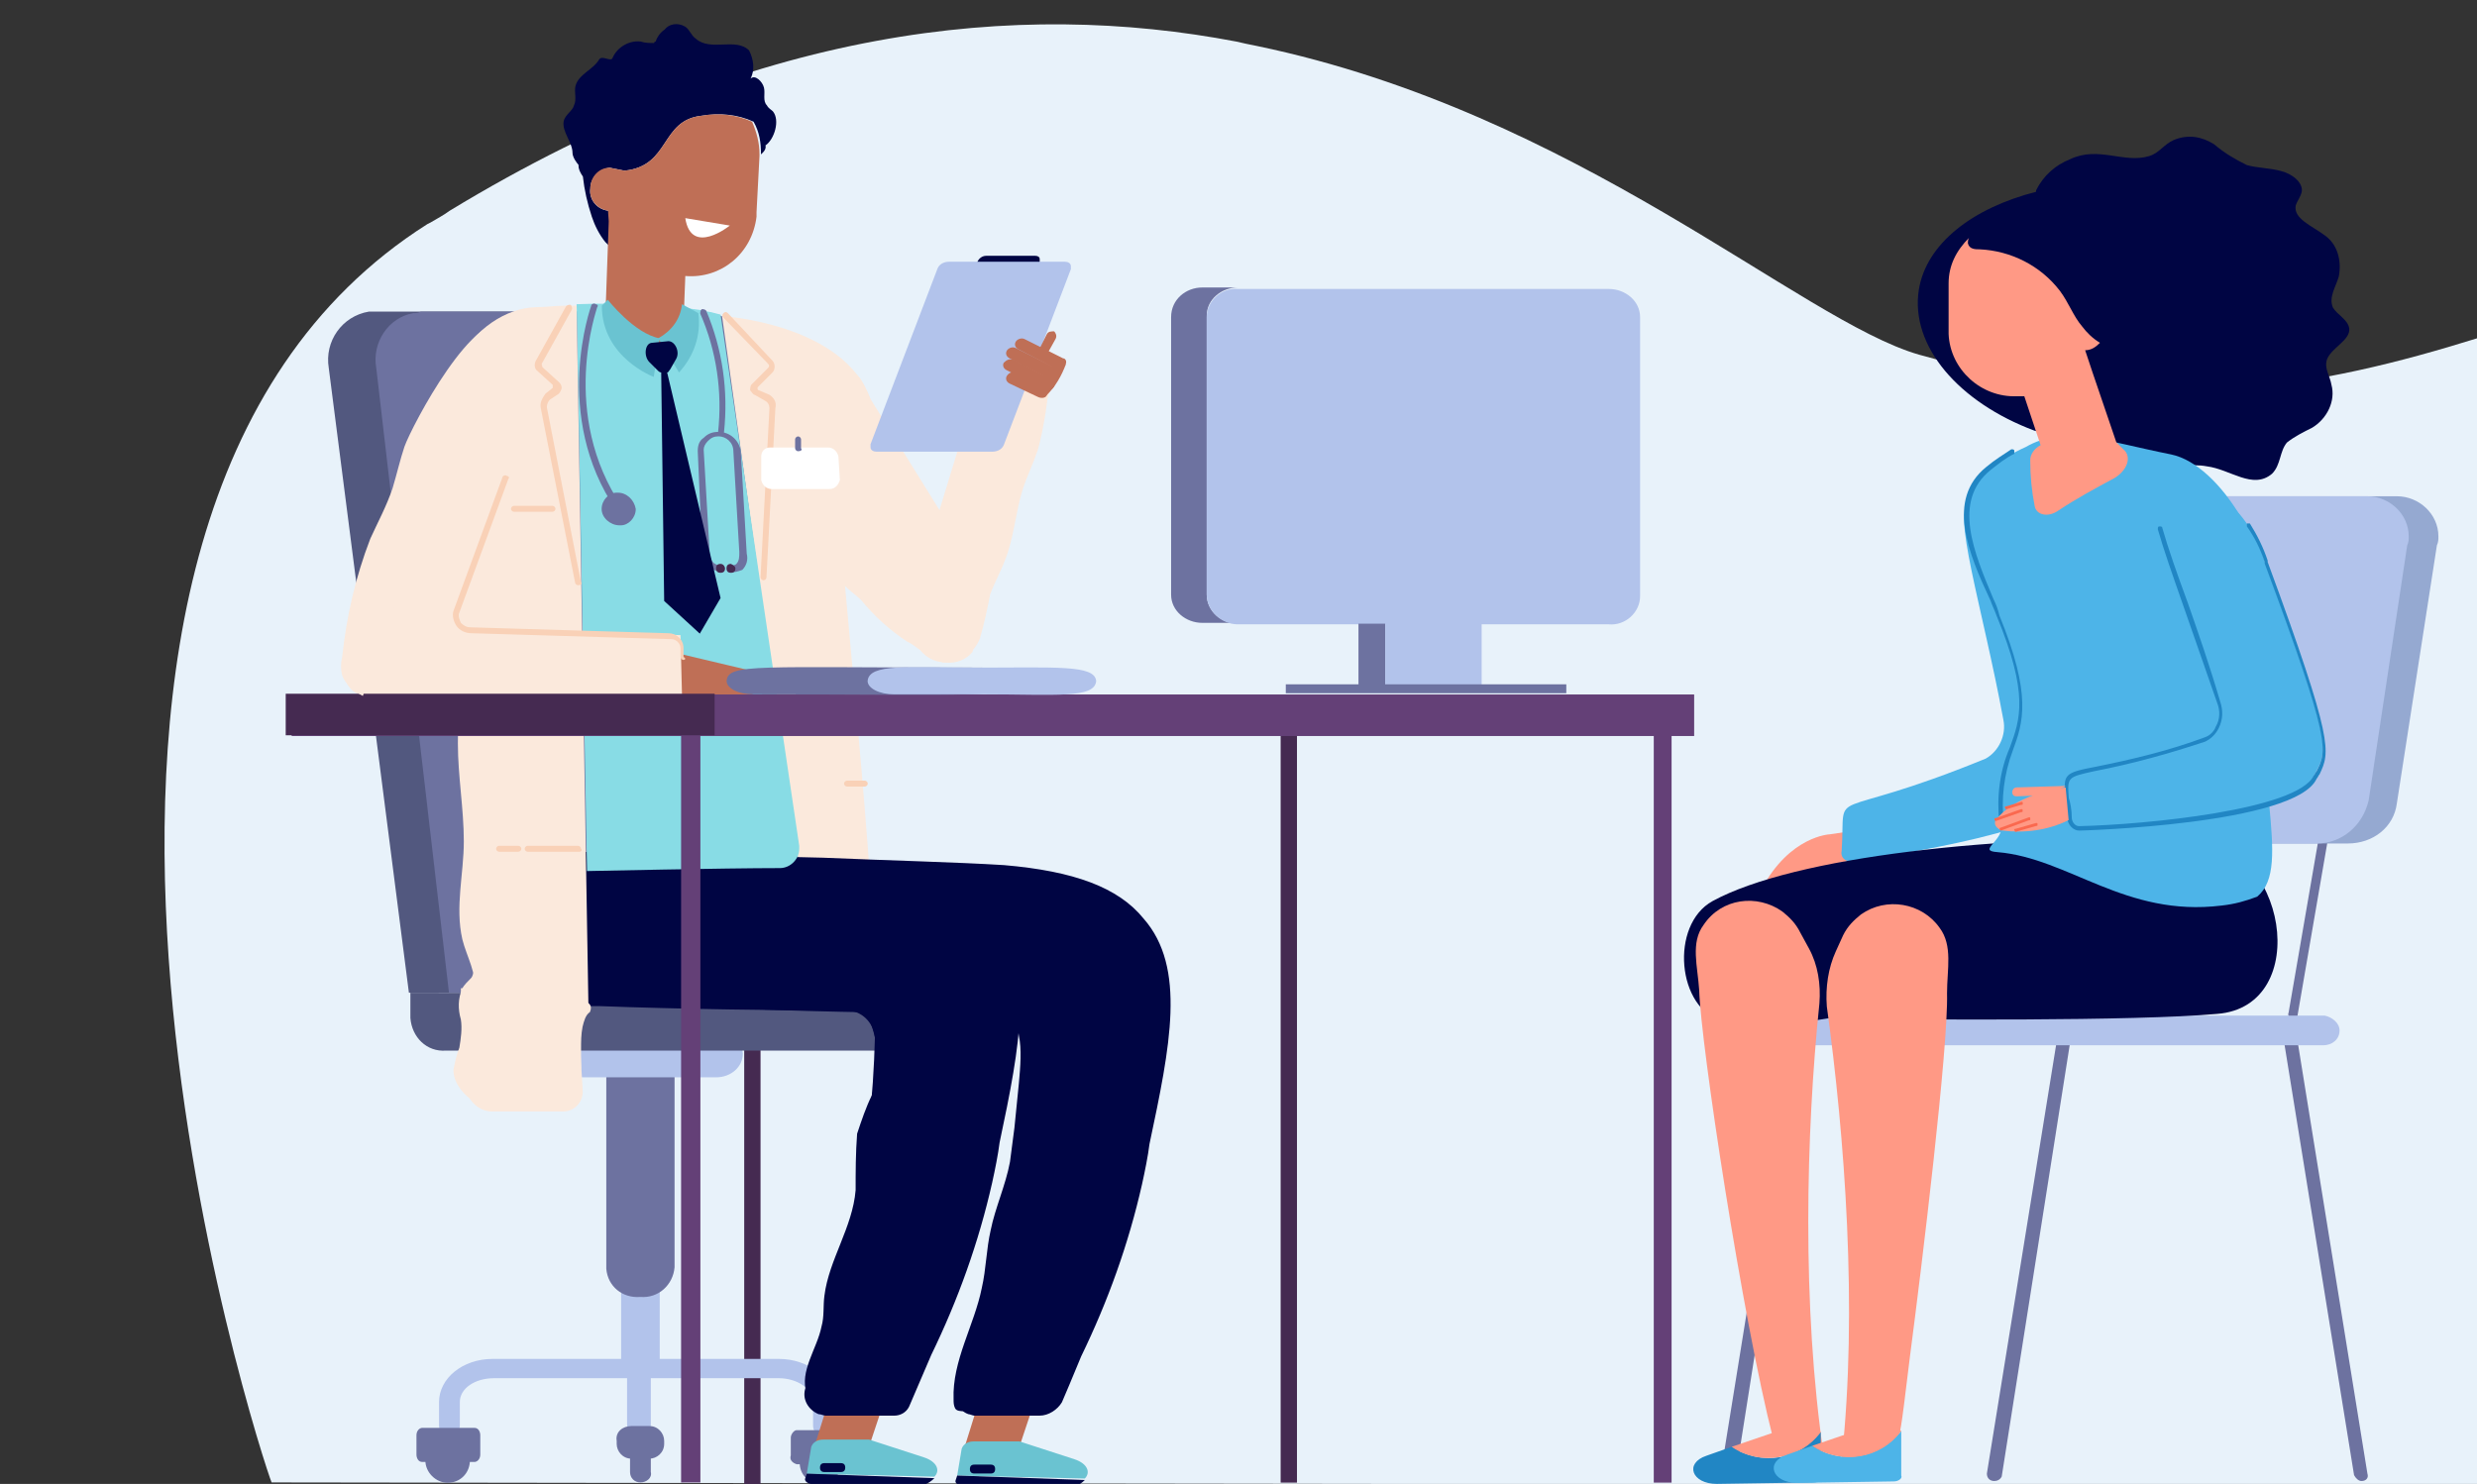 <?xml version="1.0" encoding="utf-8"?>
<!-- Generator: Adobe Illustrator 27.7.0, SVG Export Plug-In . SVG Version: 6.00 Build 0)  -->
<svg version="1.1" id="Calque_1" xmlns="http://www.w3.org/2000/svg" xmlns:xlink="http://www.w3.org/1999/xlink" x="0px" y="0px"
	 viewBox="0 0 166.9 100" style="enable-background:new 0 0 166.9 100;" xml:space="preserve">
<rect x="0" y="0" width="166.9" height="100" fill="#333333" stroke="none"/>
<style type="text/css">
	.st0{fill:#E8F2FA;}
	.st1{fill:#452A51;}
	.st2{fill:#B2C3EB;}
	.st3{fill:#6D72A0;}
	.st4{fill:#52587F;}
	.st5{fill:#FBE9DC;}
	.st6{fill:#000543;}
	.st7{fill:#BF6F56;}
	.st8{fill:#6AC3D1;}
	.st9{fill:#FFFFFF;}
	.st10{fill:#88DCE5;}
	.st11{fill:#F9D1B7;}
	.st12{fill:#644077;}
	.st13{fill:#95A9D1;}
	.st14{fill:#FF9985;}
	.st15{fill:#4DB4E8;}
	.st16{fill:#2186C4;}
	.st17{fill:#FA694F;}
</style>
<path class="st0" d="M166.9,22.8c-10.3,3.2-21.7,5.6-37.6,1.1c-8-2.3-23-16.3-44.6-20.8c-0.5-0.1-1-0.2-1.4-0.3
	C68.6,0,50.9,1.7,30.3,14.2c-0.4,0.3-0.8,0.5-1.3,0.8l-0.2,0.1C-3.1,35.3,17.7,98.5,18.3,99.9l148.6,0.2V22.8z"/>
<g id="Groupe_198" transform="translate(8.152 0)">
	<g id="Groupe_145" transform="translate(30.893 46.171)">
		<rect id="Rectangle_96" x="11.1" y="1.6" class="st1" width="1.1" height="52.4"/>
	</g>
	<g id="Groupe_178" transform="translate(0)">
		<g id="Groupe_146" transform="translate(10.332 89.977)">
			<path id="Tracé_320" class="st2" d="M34,1.6H14.7c-2,0-3.6,1.3-3.6,2.9v1.6c0,0.4,0.3,0.7,0.7,0.6c0.4,0,0.7-0.3,0.7-0.6V4.5
				c0-0.9,1-1.6,2.3-1.6H34c1.2,0,2.3,0.7,2.3,1.6v1.6c0,0.4,0.3,0.7,0.7,0.6c0.4,0,0.7-0.3,0.7-0.6V4.5C37.6,2.9,36,1.6,34,1.6z"/>
			<path id="Tracé_321" class="st3" d="M35.4,8.6c0,0.8,0.6,1.4,1.4,1.4l0,0c0.8,0,1.4-0.6,1.4-1.4l0,0c0-0.8-0.6-1.4-1.4-1.4l0,0
				C36,7.1,35.4,7.8,35.4,8.6L35.4,8.6z"/>
			<path id="Tracé_322" class="st3" d="M35.2,8.7h3.4c0.2,0,0.4-0.3,0.4-0.5V6.9c0-0.2-0.2-0.5-0.4-0.5h-3.4
				c-0.2,0-0.4,0.3-0.4,0.5v1.2C34.7,8.4,34.9,8.6,35.2,8.7z"/>
		</g>
		<path id="Tracé_323" class="st4" d="M17.3,21h20.4c2.1,0.1,3.9,1.7,4.2,3.8l5.3,42.1H19.4L14,24.8c-0.3-1.8,0.9-3.5,2.7-3.8
			C16.9,21,17.1,21,17.3,21z"/>
		<path id="Tracé_324" class="st3" d="M22.1,66.9l-4.9-42.1c-0.3-1.7,0.8-3.4,2.5-3.7c0.2,0,0.3,0,0.5-0.1h18.9
			c2.1,0.1,3.7,1.7,3.9,3.8l4.9,42.1C47.9,66.9,22.1,66.9,22.1,66.9z"/>
		<path id="Tracé_325" class="st5" d="M22.7,50.1c0,2.2,0.4,4.4,0.4,6.6s-0.6,4.4-0.1,6.6c0.3,1.2,1,2.3,0.8,3.5
			c0,0.2-0.1,0.4,0.1,0.6c0.2,0.2,0.5,0.1,0.7-0.1c0.1-0.2,0.2-0.5,0.2-0.7c0.4-5.8,0.6-11.7,0.6-17.5c0-2.1-0.1-4.2-0.3-6.3
			c-0.1-0.8-0.2-1.7-0.5-2.5c-0.1-0.4-0.4-0.7-0.8-0.9c-1-0.2-0.7,1.1-0.7,1.6c0,1,0,2.1-0.1,3.1C22.9,46,22.7,48,22.7,50.1z"/>
		<g id="Groupe_150" transform="translate(34.17 15.638)">
			<path id="Tracé_326" class="st5" d="M27.6,14.7c-0.3,0.9-0.7,1.7-1,2.6c-0.5,1.6-0.6,3.3-1.2,4.8c-0.3,0.8-0.7,1.5-1,2.3
				c-0.2,1-0.4,2-0.7,3c-0.4,1-1.4,1.7-2.5,1.6c-0.2-0.1-0.5-0.2-0.7-0.3c-0.5-0.2-1.2-0.9-1.7-1.1c-1.2-0.8-2.2-1.7-3.1-2.8
				c-0.5-0.5-1.4-1-1.4-1.6c0.1-1.4-0.6-4.6-0.4-5.9c0-0.2,3,2.7,3.1,2.6c0.3-0.2,0.8,0,1,0.3c0.8,0.6,1.4,1.4,1.9,2.3
				c0.4,0.7,0.9,1.6,1.8,1.5c0.8-0.1,1.2-0.9,1.4-1.6c1.2-4.4,1.8-9,4.3-12.9c0.1-0.1,0.2-0.2,0.3-0.3C29,8.8,27.8,14.1,27.6,14.7z"
				/>
			<path id="Tracé_327" class="st5" d="M23.2,28.3c-0.4,0.5-1.1,0.8-1.8,0.7c-0.8,0-1.5-0.4-1.9-1.1l-8.4-16.4l4.1-1.9
				c0.4-0.2,0.9,1.2,1.1,1.6l5.9,9.5L23.2,28.3z"/>
			<path id="Tracé_328" class="st5" d="M23.2,28.3l5.3-17.9c0.1-0.4-0.2-0.9-0.6-0.9h-4.1l-4,13.1L23.2,28.3z"/>
			<g id="Groupe_147" transform="translate(5.233)">
				<path id="Tracé_329" class="st6" d="M21.9,2.5h-3.3c-0.2,0-0.3-0.1-0.3-0.3c0-0.1,0-0.1,0-0.2c0.1-0.2,0.3-0.4,0.6-0.4h3.3
					c0.2,0,0.3,0.1,0.3,0.2s0,0.1,0,0.2C22.4,2.3,22.2,2.5,21.9,2.5z"/>
				<path id="Tracé_330" class="st2" d="M19.3,14.8h-7.8c-0.2,0-0.4-0.1-0.4-0.3c0-0.1,0-0.1,0-0.2l4.5-11.8C15.7,2.2,16,2,16.4,2
					h7.8c0.2,0,0.4,0.1,0.4,0.3c0,0.1,0,0.1,0,0.2l-4.5,11.8C20,14.6,19.7,14.8,19.3,14.8z"/>
			</g>
			<g id="Groupe_149" transform="translate(14.208 5.091)">
				<path id="Tracé_331" class="st7" d="M13.7,3.2c-0.2-0.1-0.3-0.2-0.2-0.4l0,0l0.5-1c0.1-0.2,0.3-0.2,0.5-0.2
					c0.1,0.1,0.2,0.3,0.1,0.5l0,0L14.1,3C14.1,3.2,13.9,3.3,13.7,3.2z"/>
				<g id="Groupe_148" transform="translate(0 0.419)">
					<path id="Tracé_332" class="st7" d="M14,5.5c-0.1,0.2-0.4,0.2-0.6,0.1l-1.9-0.9c-0.2-0.1-0.3-0.3-0.2-0.5l0,0
						C11.5,3.9,11.7,3.9,12,4l1.9,0.9C14,5,14.1,5.2,14,5.5L14,5.5z"/>
					<path id="Tracé_333" class="st7" d="M14.5,4.9c-0.2,0.3-0.4,0.3-0.6,0.2l-2.6-1.3c-0.2-0.1-0.3-0.3-0.2-0.5l0,0
						c0.2-0.2,0.4-0.3,0.7-0.2l2.5,1.3C14.5,4.5,14.6,4.7,14.5,4.9L14.5,4.9z"/>
					<path id="Tracé_334" class="st7" d="M15.2,3.5c-0.1,0.2-0.3,0.3-0.6,0.2l-2.5-1.3c-0.2-0.1-0.3-0.3-0.2-0.5l0,0
						c0.1-0.2,0.4-0.3,0.6-0.2L15.1,3C15.3,3,15.4,3.3,15.2,3.5C15.3,3.5,15.3,3.5,15.2,3.5z"/>
					<path id="Tracé_335" class="st7" d="M14.8,4.2c-0.1,0.2-0.4,0.3-0.6,0.2L11.5,3c-0.2-0.1-0.3-0.3-0.2-0.5l0,0
						c0.1-0.2,0.4-0.3,0.6-0.2l2.8,1.4C14.9,3.8,14.9,4,14.8,4.2L14.8,4.2z"/>
				</g>
			</g>
			<path id="Tracé_336" class="st7" d="M29.5,8.9c-0.3,0.8-0.7,1.5-1.3,2.1l-0.3-0.4C27.9,10.6,27.7,8.8,29.5,8.9z"/>
		</g>
		<path id="Tracé_337" class="st7" d="M48.4,92.1l-1.9,6.1l2.7,0.5l1.4-1.2l-0.1-0.3l1.5-4.5L48.4,92.1z"/>
		<g id="Groupe_151" transform="translate(35.008 95.413)">
			<path id="Tracé_338" class="st8" d="M15.4,1.6l3.7,1.2c0.9,0.3,1.1,0.9,0.7,1.3l-8.6-0.2l0.3-1.8c0.1-0.3,0.4-0.5,0.8-0.5H15.4z
				"/>
			<path id="Tracé_339" class="st6" d="M11.2,3.9l-0.1,0.3c-0.1,0.2,0.2,0.4,0.5,0.4l6.7,0.1c0.6,0.1,1.1-0.1,1.5-0.5L11.2,3.9z"/>
		</g>
		<path id="Rectangle_97" class="st6" d="M47.4,98.6h1.1c0.2,0,0.3,0.1,0.3,0.3l0,0c0,0.2-0.1,0.3-0.3,0.3h-1.1
			c-0.2,0-0.3-0.1-0.3-0.3l0,0C47.1,98.7,47.2,98.6,47.4,98.6z"/>
		<path id="Tracé_340" class="st7" d="M58.5,92.2l-1.9,6.1l2.7,0.5l1.4-1.2l-0.1-0.3l1.5-4.5L58.5,92.2z"/>
		<g id="Groupe_152" transform="translate(45.144 95.537)">
			<path id="Tracé_341" class="st8" d="M15.4,1.6l3.7,1.2c0.9,0.3,1.1,0.9,0.7,1.3l-8.6-0.2l0.3-1.8c0.1-0.3,0.4-0.5,0.8-0.5H15.4z
				"/>
			<path id="Tracé_342" class="st6" d="M11.2,3.9l-0.1,0.3c-0.1,0.2,0.2,0.4,0.5,0.4l6.7,0.1c0.6,0.1,1.1-0.1,1.5-0.5L11.2,3.9z"/>
		</g>
		<path id="Rectangle_98" class="st6" d="M57.5,98.7h1.1c0.2,0,0.3,0.1,0.3,0.3l0,0c0,0.2-0.1,0.3-0.3,0.3h-1.1
			c-0.2,0-0.3-0.1-0.3-0.3l0,0C57.2,98.8,57.3,98.7,57.5,98.7z"/>
		<path id="Tracé_343" class="st2" d="M34.9,97c-0.4,0-0.8-0.5-0.8-1v-5.3c0-0.6,0.3-1,0.8-1s0.8,0.5,0.8,1V96
			C35.7,96.5,35.4,97,34.9,97z"/>
		<g id="Groupe_153" transform="translate(8.809 94.622)">
			<path id="Tracé_344" class="st3" d="M14.7,3.8c0,0.8-0.6,1.5-1.5,1.5c-0.8,0-1.5-0.7-1.5-1.5s0.6-1.5,1.5-1.5
				C14.1,2.3,14.7,3,14.7,3.8L14.7,3.8z"/>
			<path id="Tracé_345" class="st3" d="M15,3.9h-3.5c-0.3,0-0.4-0.3-0.4-0.5V2.1c0-0.3,0.2-0.5,0.4-0.5H15c0.3,0,0.4,0.3,0.4,0.5
				v1.3C15.4,3.7,15.2,3.9,15,3.9z"/>
		</g>
		<path id="Rectangle_99" class="st3" d="M34.4,96.1h1.2c0.6,0,1,0.5,1,1v0.2c0,0.6-0.5,1-1,1h-1.2c-0.6,0-1-0.5-1-1v-0.2
			C33.3,96.5,33.8,96.1,34.4,96.1z"/>
		<path id="Tracé_346" class="st3" d="M35,99.9c-0.4,0-0.7-0.3-0.7-0.7v-1c0-0.4,0.3-0.7,0.7-0.7s0.7,0.3,0.7,0.7v1
			C35.8,99.6,35.4,99.9,35,99.9z"/>
		<path id="Rectangle_100" class="st2" d="M35,83.9L35,83.9c0.7,0,1.3,0.6,1.3,1.3v6.5c0,0.7-0.6,1.3-1.3,1.3l0,0
			c-0.7,0-1.3-0.6-1.3-1.3v-6.5C33.7,84.5,34.3,83.9,35,83.9z"/>
		<path id="Tracé_347" class="st3" d="M35,87.4c-1.2,0.1-2.2-0.7-2.3-1.9V69.6c0.1-1.2,1.2-2,2.3-1.9c1.2-0.1,2.2,0.7,2.3,1.9v15.8
			C37.2,86.6,36.2,87.5,35,87.4z"/>
		<path id="Tracé_348" class="st2" d="M40.1,72.6H29.7c-0.9,0-1.7-0.7-1.8-1.6c0-0.9,0.8-1.7,1.8-1.6h10.4c0.9,0,1.7,0.7,1.8,1.6
			C41.9,71.9,41.1,72.6,40.1,72.6z"/>
		<path id="Tracé_349" class="st4" d="M19.5,66.9v1.7c0.1,1.3,1.1,2.3,2.4,2.2h36.2c1.4,0.1,2.6-1,2.6-2.4l0,0V67L19.5,66.9
			L19.5,66.9z"/>
		<path id="Tracé_350" class="st9" d="M44.9,29.6L44.9,29.6z"/>
		<path id="Tracé_351" class="st5" d="M50.9,66.3c-0.5-11.3-2.4-28.7-2.6-32.8l2.2-6.6c-1.8-5.1-10-5.6-10-5.6l6.3,45H50.9z"/>
		<path id="Tracé_352" class="st6" d="M68.9,61.9c-1.7-2.1-4.7-3.2-9.4-3.6c-3.2-0.2-7.5-0.3-12.2-0.5c-5.3-0.1-10.8-0.3-14.5-0.6
			c-0.4,0-1.5-0.1-1.9,0.7c-0.5,0.8,0.2,1.6,1.1,2.5c0.6,0.6,1.6,1.6,1.6,2.2v0.7l0.7,0.2c0.8,0.3,1.6,0.6,2.3,0.9
			c3.4,1.4,4.2,1.8,4.8,3l0.3,0.6h0.7c4.9,0.2,11.6,0.3,16.3,0.3c1.2,0,2.2,0.9,2.3,2.1l0,0c-0.2,8-1.8,15.9-4.7,23.4
			c-0.2,0.6,0.2,1.3,0.8,1.5c0.1,0,0.3,0.1,0.4,0.1h4.4c0.6,0,1.2-0.4,1.5-0.9c0.3-0.7,0.6-1.4,1.3-3.1c1.8-3.7,3.2-7.6,4.1-11.6
			c0.2-0.9,0.4-1.9,0.5-2.7C70.7,70.5,71.8,65.2,68.9,61.9z"/>
		<path id="Tracé_353" class="st6" d="M58.8,61.7c-1.7-2.1-4.7-3.2-9.4-3.6c-3.2-0.2-7.5-0.3-12.2-0.5c-2.1-0.1-4.3-0.1-6.3-0.2
			h-1.1v8.3l0.4,0.3c0.5,0.3,0.8,0.7,1,1.2l0.3,0.6h0.7c5.2,0.2,12.4,0.3,16.7,0.3c1,0,1.8,0.8,1.9,1.8l0,0
			C50.6,78,49,86.1,46.1,93.6c-0.2,0.7,0.2,1.4,0.9,1.7c0.2,0,0.3,0.1,0.5,0.1h4.6c0.4,0,0.8-0.2,1-0.6c0.5-1.2,1-2.3,1.5-3.5
			c1.8-3.7,3.2-7.6,4.1-11.6c0.2-0.9,0.4-1.9,0.5-2.7C60.6,70.4,61.6,65.1,58.8,61.7z"/>
		<path id="Tracé_354" class="st10" d="M40.4,21.2L40,21.1c-0.3-0.1-0.6-0.1-0.9-0.2c-2.8-0.4-5.6-0.5-8.4-0.4l0.7,38.2
			c0,0,9.3-0.2,13-0.2c0.7,0,1.3-0.6,1.3-1.3c0-0.1,0-0.1,0-0.2L40.4,21.2L40.4,21.2z"/>
		<path id="Tracé_355" class="st5" d="M30.7,20.6c-0.3,0-0.6,0-0.8,0c-0.6,0-1.3,0.1-1.9,0.1c-4.2,0.1-8.1,5.7-6,11.8l1.7,26.4
			l0.4,8.9l7.4,0.2L30.7,20.6z"/>
		<path id="Tracé_356" class="st5" d="M22.9,66.6l0.3,6.4c0,1,0.8,1.9,1.8,1.9h4.8c0.8,0,1.4-0.7,1.3-1.5v-0.1l-0.4-6.7L22.9,66.6z
			"/>
		<g id="Groupe_154" transform="translate(29.393 19.405)">
			<path id="Tracé_357" class="st11" d="M13.9,19.7c-0.1,0-0.2-0.1-0.2-0.2l0,0l0.6-11.4c0-0.2-0.1-0.4-0.3-0.5l-0.7-0.4
				c-0.1,0-0.2-0.2-0.3-0.3c0-0.1,0-0.3,0.1-0.4l1.1-1.1c0.1-0.1,0.1-0.2,0-0.3l-3-3.1c-0.1-0.1-0.1-0.2,0-0.3l0,0
				c0.1-0.1,0.2-0.1,0.3,0l3,3.2c0.2,0.2,0.2,0.6,0,0.8l-1,1c0,0,0,0,0,0.1c0,0,0,0.1,0.1,0.1l0.7,0.3c0.3,0.2,0.5,0.5,0.4,0.9
				l-0.6,11.4C14.1,19.6,14,19.7,13.9,19.7z"/>
		</g>
		<g id="Groupe_155" transform="translate(37.619 51.007)">
			<path id="Tracé_358" class="st11" d="M12.5,2h-1.2c-0.1,0-0.2-0.1-0.2-0.2s0.1-0.2,0.2-0.2h1.2c0.1,0,0.2,0.1,0.2,0.2
				S12.6,2,12.5,2L12.5,2z"/>
		</g>
		<g id="Groupe_156" transform="translate(32.04 28.556)">
			<path id="Tracé_359" class="st9" d="M15.7,4.4h-3.9c-0.3,0-0.6-0.2-0.7-0.6V2.2c0-0.3,0.2-0.6,0.6-0.6l0,0h3.9
				c0.3,0,0.6,0.2,0.7,0.6l0.1,1.6C16.3,4.1,16.1,4.4,15.7,4.4L15.7,4.4z"/>
		</g>
		<g id="Groupe_157" transform="translate(34.323 27.709)">
			<path id="Tracé_360" class="st3" d="M11.3,2.7c-0.1,0-0.2-0.1-0.2-0.2V1.9c0-0.1,0.1-0.2,0.2-0.2l0,0c0.1,0,0.2,0.1,0.2,0.2v0.6
				C11.6,2.6,11.5,2.7,11.3,2.7C11.4,2.7,11.4,2.7,11.3,2.7L11.3,2.7z"/>
		</g>
		<g id="Groupe_158" transform="translate(16.793 18.938)">
			<path id="Tracé_361" class="st11" d="M14,20.5c-0.1,0-0.2-0.1-0.2-0.2L11.5,8.6c-0.1-0.4,0.1-0.7,0.3-1l0.5-0.4c0,0,0,0,0-0.1V7
				l-1.1-1c-0.1-0.1-0.2-0.4,0-0.7l2-3.6c0.1-0.1,0.2-0.1,0.3-0.1c0.1,0.1,0.1,0.2,0.1,0.3l0,0l-2,3.6c-0.1,0.1,0,0.2,0,0.3l1.1,1
				c0.1,0.1,0.2,0.2,0.2,0.4c0,0.1-0.1,0.3-0.2,0.4L12.1,8c-0.1,0.1-0.2,0.3-0.2,0.5l2.3,11.8C14.3,20.4,14.2,20.5,14,20.5
				C14.1,20.5,14.1,20.5,14,20.5C14.1,20.5,14.1,20.5,14,20.5z"/>
		</g>
		<g id="Groupe_160" transform="translate(19.786 18.801)">
			<g id="Groupe_159">
				<path id="Tracé_362" class="st3" d="M13.8,15.7c-0.1,0-0.1,0-0.2-0.1C9.2,9.2,11.9,1.8,11.9,1.8c0-0.1,0.2-0.2,0.3-0.1
					c0.1,0,0.2,0.1,0.1,0.2l0,0c0,0.1-2.6,7.2,1.7,13.5c0.1,0.1,0,0.2-0.1,0.3l0,0C13.9,15.7,13.9,15.7,13.8,15.7z"/>
			</g>
			<path id="Tracé_363" class="st3" d="M14.9,15.5c0,0.6-0.5,1.1-1,1.1c0,0,0,0-0.1,0c-0.6,0-1.2-0.5-1.2-1.1s0.5-1.1,1-1.1
				c0,0,0,0,0.1,0C14.3,14.4,14.8,14.9,14.9,15.5z"/>
		</g>
		<g id="Groupe_161" transform="translate(27.762 27.405)">
			<path id="Tracé_364" class="st3" d="M13.3,11.1c-0.1,0-0.2-0.1-0.2-0.2c0-0.1,0.1-0.2,0.2-0.2s0.3,0,0.4-0.1
				c0.2-0.2,0.2-0.5,0.2-0.8L13.5,3c0-0.6-0.5-1-1-1c-0.3,0-0.5,0.1-0.7,0.3s-0.3,0.4-0.3,0.6l0.4,6.9c0,0.3,0.1,0.9,0.8,0.9
				c0.1,0,0.2,0.1,0.2,0.2c0,0.1-0.1,0.2-0.2,0.2c-0.7,0-1.2-0.5-1.3-1.2V9.8L11.1,3c0-0.4,0.1-0.7,0.4-0.9c0.3-0.3,0.6-0.4,1-0.4
				c0.8,0,1.4,0.6,1.5,1.3l0.4,6.9c0.1,0.4,0,0.8-0.3,1.1C13.8,11.1,13.6,11.2,13.3,11.1z"/>
		</g>
		<g id="Groupe_162" transform="translate(27.931 19.233)">
			<path id="Tracé_365" class="st3" d="M12.5,10.1c-0.1,0-0.2-0.1-0.2-0.2l0,0c0.3-2.7-0.1-5.5-1.2-8c0-0.1,0-0.2,0.1-0.3l0,0
				c0.1,0,0.2,0,0.3,0.1c1.1,2.6,1.5,5.4,1.2,8.2C12.7,10,12.6,10.1,12.5,10.1z"/>
		</g>
		<g id="Groupe_163" transform="translate(15.177 32.489)">
			<path id="Tracé_366" class="st11" d="M13.9,2h-2.6c-0.1,0-0.2-0.1-0.2-0.2s0.1-0.2,0.2-0.2h2.6c0.1,0,0.2,0.1,0.2,0.2
				S14,2,13.9,2z"/>
		</g>
		<path id="Tracé_367" class="st1" d="M40.7,38.3c0,0.2-0.1,0.3-0.3,0.3l0,0c-0.2,0-0.3-0.1-0.3-0.3s0.1-0.3,0.3-0.3l0,0
			C40.6,38,40.7,38.2,40.7,38.3z"/>
		<path id="Tracé_368" class="st1" d="M41.4,38.3c0,0.2-0.1,0.3-0.3,0.3l0,0c-0.2,0-0.3-0.1-0.3-0.3s0.1-0.3,0.3-0.3l0,0
			C41.3,38.1,41.4,38.2,41.4,38.3z"/>
		<g id="Groupe_164" transform="translate(16.099 55.399)">
			<path id="Tracé_369" class="st11" d="M14.8,2h-3.5c-0.1,0-0.2-0.1-0.2-0.2s0.1-0.2,0.2-0.2h3.4c0.1,0,0.2,0.1,0.2,0.2
				C15,1.9,14.9,2,14.8,2z"/>
		</g>
		<g id="Groupe_165" transform="translate(14.176 55.399)">
			<path id="Tracé_370" class="st11" d="M12.6,2h-1.3c-0.1,0-0.2-0.1-0.2-0.2s0.1-0.2,0.2-0.2h1.3c0.1,0,0.2,0.1,0.2,0.2
				S12.7,2,12.6,2z"/>
		</g>
		<g id="Groupe_166" transform="translate(67.038 45.913)">
			<rect id="Rectangle_101" x="11.1" y="1.6" class="st1" width="1.1" height="52.4"/>
		</g>
		<g id="Groupe_167" transform="translate(92.179 45.913)">
			<rect id="Rectangle_102" x="11.1" y="1.6" class="st12" width="1.2" height="52.4"/>
		</g>
		<g id="Groupe_168" transform="translate(59.657 17.774)">
			<path id="Tracé_371" class="st3" d="M13.2,1.6h2.4c-1.1,0-2.1,0.8-2.1,1.9v18.8c0,1.1,1,2,2.1,1.9h-2.4c-1.1,0-2.1-0.8-2.1-1.9
				V3.6C11.1,2.4,12.1,1.6,13.2,1.6z"/>
			<path id="Tracé_372" class="st2" d="M13.5,22.3V3.6c0-1.1,1-2,2.1-1.9h25c1.1,0,2.1,0.8,2.1,1.9v18.8c0,1.1-1,2-2.1,1.9h-25
				C14.5,24.3,13.5,23.4,13.5,22.3z"/>
		</g>
		<g id="Groupe_169" transform="translate(72.282 40.429)">
			<rect id="Rectangle_103" x="11.1" y="1.6" class="st3" width="1.8" height="4.6"/>
			<path id="Tracé_373" class="st2" d="M19.4,1.6v4.6h-6.5V1.6H19.4z"/>
		</g>
		<path id="Tracé_374" class="st7" d="M37.4,44l5.9,1.4c0.3,0.1-0.6,1.4-0.8,1.4h-5L37.4,44z"/>
		<path id="Tracé_375" class="st5" d="M37.7,42.8l-14.3-0.4c-0.5,0-0.9-0.4-0.9-0.9c0-0.1,0-0.2,0-0.3l3.3-9.1l-4.3-6.3l-6.4,19.4
			c-0.1,0.7,0.3,1.4,1,1.6c0.1,0,0.2,0,0.3,0h21.4L37.7,42.8z"/>
		<rect id="Rectangle_104" x="11.5" y="46.8" class="st12" width="94.5" height="2.8"/>
		<g id="Groupe_170" transform="translate(67.385 44.516)">
			<rect id="Rectangle_105" x="11.1" y="1.6" class="st3" width="18.9" height="0.6"/>
		</g>
		<g id="Groupe_171" transform="translate(26.64 45.204)">
			<rect id="Rectangle_106" x="11.1" y="1.6" class="st12" width="1.3" height="53.1"/>
		</g>
		<g id="Groupe_172" transform="translate(0 45.151)">
			<rect id="Rectangle_107" x="11.1" y="1.6" class="st1" width="28.9" height="2.8"/>
		</g>
		<g id="Groupe_174" transform="translate(29.808 43.391)">
			<g id="Groupe_173">
				<path id="Tracé_376" class="st3" d="M30,2.5c0,1.2-1.7,0.9-17.2,0.9c-1,0-1.8-0.4-1.8-0.9c0.1-1.2,1.9-0.9,17.2-0.9
					C29.2,1.7,30,2,30,2.5z"/>
			</g>
			<path id="Tracé_377" class="st2" d="M35.9,2.5c-0.1-1.1-2.7-0.9-8.1-0.9c-4.6,0-7.2-0.3-7.3,0.9c0,0.5,0.8,0.9,1.8,0.9h6
				C33.2,3.4,35.8,3.7,35.9,2.5L35.9,2.5z"/>
		</g>
		<g id="Groupe_176" transform="translate(18.723)">
			<path id="Tracé_378" class="st6" d="M25.2,7.5c-0.1-0.1-0.3-0.2-0.4-0.4c-0.3-0.3-0.1-0.8-0.2-1.2C24.5,5.5,24,5,23.7,5.3
				C24,4.7,23.9,4,23.6,3.4C22.7,2.5,21,3.5,20,2.6c-0.3-0.2-0.4-0.6-0.7-0.8c-0.5-0.3-1.1-0.2-1.4,0.2c-0.3,0.2-0.5,0.5-0.6,0.8
				c0,0-0.1,0-0.1,0.1c-0.3,0-0.6,0-0.9-0.1c-0.8-0.1-1.6,0.4-1.9,1.1c-0.1,0.3-0.7-0.2-0.9,0.1c-0.4,0.7-1.4,1-1.6,1.8
				c-0.1,0.4,0.1,0.9-0.1,1.3c-0.1,0.4-0.6,0.6-0.7,1.1c-0.1,0.7,0.6,1.4,0.6,2.1c0,0.3,0.3,0.7,0.4,0.8c0,0.3,0.1,0.5,0.3,0.8
				c0.1,0.9,0.3,1.8,0.6,2.7c0.2,0.6,0.5,1.2,0.9,1.7l0.6,0.6c0-0.4,0-0.9,0-1.3c-0.2-0.4-0.3-0.9-0.4-1.4l0,0
				c-0.8-0.1-1.3-0.8-1.2-1.5l0,0c0-0.7,0.6-1.3,1.3-1.4l1,0.2c3.1-0.3,2.4-3.4,5.2-3.7c1.2-0.2,2.4-0.1,3.5,0.4
				c0.4,0.7,0.5,1.4,0.5,2.2l0,0c0,0,0.4-0.3,0.3-0.6l0,0C25.3,9.4,25.7,8.1,25.2,7.5z"/>
			<path id="Tracé_379" class="st7" d="M20.4,7.8c-2.8,0.3-2.1,3.4-5.2,3.7l-1-0.2c-0.7,0-1.3,0.6-1.3,1.4
				c-0.1,0.8,0.5,1.4,1.2,1.5l0,0l0,0c0,0.5,0.1,1,0.4,1.4c0.9,1.8,2.8,2.9,4.8,3c2.4,0.2,4.5-1.5,4.8-4c0-0.1,0-0.2,0-0.3l0.2-3.8
				v-0.1c0-0.8-0.2-1.5-0.5-2.2C22.7,7.7,21.5,7.6,20.4,7.8z"/>
			<g id="Groupe_175" transform="translate(2.817 10.44)">
				<path id="Tracé_380" class="st7" d="M16.3,12.9l0.4-10.3c0-0.5-0.4-0.9-0.9-0.9l-3.5-0.1c-0.4,0-0.9,0.4-0.9,0.8l-0.3,8.4
					c0,1.5,1,2.8,2.4,3.2C15.6,14.5,16.3,13.2,16.3,12.9z"/>
			</g>
			<path id="Tracé_381" class="st9" d="M19.3,14.7l3,0.5C22.3,15.2,19.7,17.3,19.3,14.7z"/>
		</g>
		<path id="Tracé_382" class="st8" d="M32.8,20.2c0,0,1.8,2.3,3.5,2.6l-0.4,2.6c0,0-3.5-1.3-3.5-4.8L32.8,20.2z"/>
		<path id="Tracé_383" class="st8" d="M37.8,20.5c-0.1,1-0.7,1.8-1.6,2.3l1.4,2.3c1-1.1,1.5-2.5,1.3-4L37.8,20.5z"/>
		<path id="Tracé_384" class="st6" d="M36.8,25.1c0.1,0,0.1-0.1,0.2-0.2l0.4-0.7c0.3-0.5-0.1-1.3-0.6-1.2l-1,0.1
			c-0.5,0-0.6,0.9-0.2,1.3l0.6,0.6c0,0,0.1,0.1,0.2,0.1l0.2,15.4l2.4,2.2l1.4-2.4L36.8,25.1z"/>
		<g id="Groupe_177" transform="translate(11.302 30.373)">
			<path id="Tracé_385" class="st11" d="M26.6,14.1c-0.1,0-0.2-0.1-0.2-0.2v-0.6c0-0.3-0.3-0.6-0.6-0.6l-13.5-0.4
				c-0.4,0-0.8-0.2-1-0.5s-0.3-0.7-0.2-1l3.3-9c0-0.1,0.2-0.2,0.3-0.1c0.1,0,0.2,0.1,0.1,0.2l0,0l-3.3,9c-0.1,0.2,0,0.5,0.1,0.7
				c0.2,0.2,0.4,0.3,0.6,0.3l13.4,0.4c0.5,0,1,0.4,1,1v0.6C26.8,14,26.7,14.1,26.6,14.1L26.6,14.1L26.6,14.1z"/>
		</g>
		<path id="Tracé_386" class="st5" d="M19.1,30.1c-0.3,0.9-0.5,1.8-0.8,2.8c-0.4,1.2-1,2.3-1.5,3.4c-1,2.6-1.6,5.2-1.9,8
			c-0.1,0.4-0.1,0.8,0,1.2c0.2,0.6,0.8,1.1,1.4,1.4c2.1-7,5.4-13.7,8.2-20.5c0.3-0.7,2.4-4.1,1.7-4.5C23.9,20.5,19.6,28.7,19.1,30.1
			z"/>
		<path id="Tracé_387" class="st5" d="M23.6,65.9c-0.2,0.2-0.5,0.5-0.6,0.7c-0.3,0.7-0.3,1.4-0.1,2.1c0.1,0.6,0,1.3-0.1,1.9
			c-0.2,0.5-0.3,1-0.4,1.5c0,1.2,1.2,2.2,2.4,2.7c-0.1-3.1-0.1-6.3-0.2-9.4c0-0.2,0-0.4-0.2-0.6C23.9,64.4,23.8,65.7,23.6,65.9z"/>
		<path id="Tracé_388" class="st5" d="M31.1,69.2c-0.1,0.5-0.1,1-0.1,1.5V72c-0.1,0.1-0.2-0.2-0.2-0.3c0-0.6-0.1-1.3-0.1-1.9
			s0-1.3,0-2c0-0.2,0-0.3,0.1-0.5c0.1-0.1,0.3,0,0.4,0.1c0.3,0.2,0.6,0.3,0.4,0.8C31.3,68.4,31.2,68.8,31.1,69.2z"/>
		<path id="Tracé_389" class="st6" d="M50.6,73.8c-0.4,0.8-0.7,1.7-1,2.6c-0.1,1.3-0.1,2.6-0.1,3.8c-0.2,2.5-1.8,4.7-2.1,7.1
			c-0.1,0.7,0,1.4-0.2,2.1c-0.3,1.5-1.5,3-1,4.5c0.1,0.4,0.5,0.7,0.8,0.6c0.2-0.1,0.3-0.3,0.3-0.5c0.9-3.5,1.8-7.1,2.5-10.6
			c0.7-3.4,1.3-6.9,1.9-10.4c0.4-1.5,0.4-3.2,0.1-4.7c-0.1-0.5-0.6-1.2-1.3-0.9c-0.6,0.3-0.2,1,0,1.5C51.1,70.5,51.1,72.2,50.6,73.8
			z"/>
		<path id="Tracé_390" class="st6" d="M60.5,73l-0.3,3c-0.1,0.8-0.2,1.5-0.3,2.3c-0.3,1.6-1,3.1-1.3,4.6c-0.3,1.3-0.3,2.6-0.6,3.9
			c-0.5,2.5-2,4.9-1.9,7.5c0,0.2,0,0.4,0.1,0.6s0.4,0.2,0.6,0.2c0.1-0.1,0.2-0.2,0.2-0.3c1.4-3.9,2.6-7.9,3.5-11.9
			c0.6-3.5,1.1-7,1.3-10.6c0.1-1,0.2-2,0.3-3c0-0.3,0-0.6-0.1-0.9s-0.4-0.5-0.7-0.5c-1,0-0.9,1.3-0.8,1.9
			C60.7,70.7,60.6,71.9,60.5,73z"/>
	</g>
	<g id="Groupe_195" transform="translate(94.239 7.525)">
		<g id="Groupe_185" transform="translate(2.448 24.317)">
			<g id="Groupe_179" transform="translate(38.268 22.993)">
				<path id="Tracé_391" class="st3" d="M11.4,13.8L11.4,13.8c-0.2,0-0.4-0.2-0.3-0.4l0,0l2-11.6c0-0.2,0.2-0.3,0.4-0.3
					c0.1,0.1,0.3,0.3,0.2,0.5l0,0l-2,11.6C11.7,13.7,11.6,13.8,11.4,13.8z"/>
			</g>
			<g id="Groupe_180" transform="translate(19.885 23.106)">
				<path id="Tracé_392" class="st3" d="M11.3,13.6L11.3,13.6c-0.1,0-0.2-0.1-0.2-0.2l0,0l2-11.6c0-0.1,0.1-0.2,0.3-0.2
					c0.1,0,0.2,0.1,0.2,0.2l0,0l-2,11.6C11.5,13.5,11.4,13.6,11.3,13.6z"/>
			</g>
			<g id="Groupe_181" transform="translate(37.977 36.364)">
				<path id="Tracé_393" class="st3" d="M16.3,31.6c-0.2,0-0.4-0.2-0.5-0.4L11.1,2.1c0-0.2,0.1-0.5,0.4-0.5l0,0
					C11.8,1.6,12,1.7,12,2l4.7,29.1C16.8,31.4,16.6,31.6,16.3,31.6C16.4,31.6,16.4,31.6,16.3,31.6L16.3,31.6z"/>
			</g>
			<g id="Groupe_182" transform="translate(0 36.364)">
				<path id="Tracé_394" class="st3" d="M11.6,31.6C11.6,31.6,11.5,31.6,11.6,31.6c-0.3,0-0.5-0.2-0.5-0.5l0,0L15.8,2
					c0.1-0.3,0.3-0.4,0.5-0.4c0.2,0,0.4,0.2,0.4,0.5l0,0l-4.6,29.2C12,31.5,11.8,31.6,11.6,31.6z"/>
			</g>
			<g id="Groupe_183" transform="translate(17.936 36.364)">
				<path id="Tracé_395" class="st3" d="M11.6,31.6C11.6,31.6,11.5,31.6,11.6,31.6c-0.3,0-0.5-0.2-0.5-0.5l0,0L15.8,2
					c0.1-0.3,0.3-0.4,0.5-0.4c0.2,0,0.4,0.2,0.4,0.5l0,0l-4.6,29.2C12,31.5,11.8,31.6,11.6,31.6z"/>
			</g>
			<path id="Tracé_396" class="st2" d="M52.8,37.6c0,0.6-0.5,1-1.1,1H15.9c-0.6,0-1-0.4-1.1-1c0-0.6,0.5-1,1.1-1h35.9
				C52.3,36.7,52.8,37.1,52.8,37.6z"/>
			<g id="Groupe_184" transform="translate(19.36)">
				<path id="Tracé_397" class="st13" d="M34,25H16c-1.5,0.1-2.8-1.1-2.9-2.6c0-0.2,0-0.3,0-0.5l2.6-17c0.4-1.8,2-3.2,3.9-3.3h17.7
					c1.5,0,2.8,1.2,2.8,2.7c0,0.2,0,0.4-0.1,0.6l-2.7,17.4C37.1,23.9,35.7,25,34,25z"/>
				<path id="Tracé_398" class="st2" d="M31.9,25H13.7c-1.4,0.1-2.6-1-2.6-2.4c0-0.1,0-0.3,0-0.4l2.7-17.3c0.3-1.9,1.9-3.2,3.8-3.3
					h17.7c1.5,0,2.8,1.2,2.8,2.7c0,0.2,0,0.4-0.1,0.6l-2.6,17.2C35,23.8,33.6,25,31.9,25z"/>
			</g>
		</g>
		<g id="Groupe_189" transform="translate(0)">
			<path id="Tracé_399" class="st14" d="M21.5,50.6l2.9-0.4l-0.8-1.9l-2.7,0.4L21.5,50.6z"/>
			<path id="Tracé_400" class="st14" d="M20.9,48.7c0,0-2.7,0.1-4.6,3.7l5.3-1.8C21.6,50.5,21,48.7,20.9,48.7z"/>
			<path id="Tracé_401" class="st15" d="M31.4,43.6c0.9-0.5,1.4-1.6,1.2-2.6c-1.4-7.6-3.6-14.4-2.2-14.6c5.4-1.1,6.4,4,6.6,4.7
				c3.2,12.8,2.6,12.5,1.5,14.4c-1.6,2.9-13.5,4.7-16.3,5c-0.3,0-0.6-0.3-0.5-0.7C22,45.2,20.4,48.1,31.4,43.6z"/>
			<path id="Tracé_402" class="st15" d="M46.2,42.3c0.9-0.5,1.3-1.5,0.9-2.5C44.7,32.1,41.7,25.2,43,25c5.3-0.6,7,4.5,7.2,5.3
				c4.8,13,4.2,12.7,3.3,14.5c-1.3,2.7-13.1,3.4-16,3.5c-0.4,0-0.6-0.4-0.6-0.7C36.8,43.1,35.6,45.9,46.2,42.3z"/>
			<path id="Tracé_403" class="st6" d="M46.8,2.2c0.7,0.6,1.4,1,2.2,1.4c0.7,0.2,1.6,0.2,2.3,0.4c0.8,0.2,1.5,0.8,1.4,1.4
				c-0.1,0.4-0.3,0.6-0.4,0.9c-0.2,0.9,1.1,1.4,1.9,2c0.9,0.6,1.2,1.7,1,2.8c-0.2,0.7-0.7,1.4-0.4,2.1c0.3,0.5,1,0.8,1.1,1.4
				c0.1,0.8-1.2,1.3-1.5,2.1c-0.2,0.6,0.2,1.1,0.3,1.7c0.3,1.1-0.3,2.3-1.3,2.9c-0.6,0.3-1.2,0.6-1.7,1c-0.5,0.6-0.4,1.5-1,2.1
				c-1.3,1.1-2.8-0.3-4.4-0.5c-2.1-0.4-4.5,1.1-6.2-0.1c-0.4-0.3-0.7-0.7-1.2-0.7c-0.5-0.1-1,0.2-1.5,0.2c-0.9-0.1-1.4-1.1-2.1-1.6
				c-0.1,0-0.5-0.2-0.6-0.2c-5.1-1.9-8.4-5.7-7.8-9.5c0.5-3.1,3.6-5.5,7.9-6.6V5.3c0.5-1,1.3-1.7,2.3-2.1C39,2.3,40.7,3.5,42.4,3
				c0.7-0.2,1-0.8,1.7-1.1C45.1,1.5,46,1.7,46.8,2.2z"/>
			<path id="Tracé_404" class="st6" d="M20.8,61.1c5.7,0.1,20.7,0.2,26.2-0.3c6.5-0.5,4.7-11.7-1.8-11.8c-13-0.3-26.7,1.2-32.2,4.2
				c-2.9,1.6-2.4,7.3,0.7,8.1C16.1,61.6,18.5,61.5,20.8,61.1z"/>
			<path id="Tracé_405" class="st15" d="M49.7,52.9c2.5-2.1-0.6-8.3,0.7-19.2c0.4-3.7-3.1-9.9-6.5-10.6c-4.5-0.9-7.2-2-9.8-0.5
				c-0.9,0.4-1.7,0.9-2.5,1.5c-3,2.4-0.8,6.6,0.6,9.9c3.6,8.8-0.3,7.8,0.3,14c0.1,1.2-1.7,1.8-0.3,1.9c4.8,0.4,8.6,4.4,15.1,3.6
				C48.2,53.4,48.9,53.2,49.7,52.9L49.7,52.9z"/>
			<g id="Groupe_186" transform="translate(18.831 21.153)">
				<path id="Tracé_406" class="st16" d="M13.7,26.9c-0.1,0-0.2-0.1-0.2-0.1c-0.2-1.7,0-3.5,0.7-5.1c0.7-1.9,1.3-3.6-0.9-8.9
					c-0.1-0.3-0.3-0.7-0.4-1c-1.5-3.2-3-6.8-0.3-9c0.6-0.5,1.1-0.8,1.7-1.2c0.1,0,0.2,0,0.2,0.1s0,0.2,0,0.2l0,0
					c-0.6,0.3-1.1,0.7-1.6,1.1c-2.6,2.1-1.1,5.6,0.2,8.7c0.2,0.4,0.3,0.7,0.4,1.1c2.2,5.4,1.6,7.2,0.9,9.1c-0.6,1.6-0.8,3.3-0.6,4.9
					C13.8,26.9,13.8,26.9,13.7,26.9L13.7,26.9L13.7,26.9z"/>
			</g>
			<path id="Rectangle_108" class="st9" d="M34.1,15.9h0.8C35,15.9,35,16,35,16l0,0c0,0.1-0.1,0.1-0.1,0.1h-0.8C34,16.1,34,16,34,16
				l0,0C33.9,15.9,34,15.9,34.1,15.9z"/>
			<g id="Groupe_187" transform="translate(17.806 5.077)">
				<path id="Tracé_407" class="st6" d="M21.6,10.7c0.7,0.4,1.5,0.4,2.2,0c0.5-0.5,0.6-1.4,0.3-2C23.6,7.8,23,7,22.3,6.3
					c0-0.3-0.1-0.7-0.2-1l-0.4,0.3c-0.2-0.2-0.3-0.4-0.4-0.6c-0.5-1-0.7-2.2-1.6-2.9c-0.6-0.4-1.4-0.6-2.1-0.5
					C16.7,1.7,15.9,1.8,15,2l-1.9,0.4c-0.1,0-0.1,0-0.2,0.1c0,0-0.1,0.1-0.1,0.2c-0.1,0.1-0.3,0.5-0.4,0.8c0,0.1-0.1,0.3,0,0.4
					c0.1,0.3,0.5,0.3,0.8,0.4c2.1,0,4.1,1,5.4,2.7c0.5,0.8,0.8,1.7,1.4,2.4c0.3,0.4,0.7,0.8,1.2,1.1c-0.2,0.3-0.6,0.5-1,0.5
					c0,0,0,0-0.1,0l0.6,1.7c0.3-0.4,0.5-0.8,0.6-1.2C21.5,11.2,21.6,11,21.6,10.7z"/>
				<path id="Tracé_408" class="st6" d="M12.2,6.6h-0.9c-0.1,0-0.2,0.1-0.2,0.3c0,0.1,0.1,0.3,0.2,0.3h0.9c0.1,0,0.2-0.1,0.2-0.3
					C12.5,6.7,12.4,6.6,12.2,6.6z"/>
				<path id="Tracé_409" class="st17" d="M14.2,9.7c-0.1,0.2-0.3,0.3-0.4,0.2l-0.5-0.1c-0.2-0.1-0.4-0.3-0.4-0.5v0.1
					c-0.1,0.3,0,0.6,0.3,0.7l0,0l0.5,0.2c0.2,0.1,0.4-0.1,0.5-0.3C14.2,9.9,14.2,9.9,14.2,9.7L14.2,9.7z"/>
				<path id="Tracé_410" class="st6" d="M16,8.3c0.2,0,0.3-0.2,0.3-0.5S16.1,7.4,16,7.4h-0.6l0.3,0.3c0,0.1,0,0.1,0,0.2
					C15.6,8.1,15.8,8.3,16,8.3z"/>
				<path id="Tracé_411" class="st6" d="M11.9,7.4h-0.6l0.3,0.2c0,0.1,0,0.1,0,0.2c0,0.3,0.2,0.5,0.3,0.5c0.1,0,0.3-0.2,0.3-0.5
					S12.1,7.4,11.9,7.4z"/>
				<path id="Tracé_412" class="st14" d="M20.3,11c0.4,0,0.7-0.2,1-0.5c-0.5-0.3-0.9-0.7-1.2-1.1c-0.6-0.7-0.9-1.6-1.5-2.4
					c-1.3-1.7-3.3-2.7-5.4-2.8c-0.3,0-0.7,0-0.8-0.4c0-0.1,0-0.3,0.1-0.4c-0.9,0.9-1.4,1.9-1.4,3.1v3.4c0.1,2.4,2.2,4.3,4.6,4.2
					c0.2,0,0.3,0,0.5,0l1.1,3.3c-0.4,0.2-0.7,0.6-0.7,1c0,1.1,0.1,2.1,0.3,3.1c0.1,0.6,0.9,0.8,1.6,0.3c1.2-0.8,2.5-1.5,3.8-2.2
					c0.8-0.5,1.1-1.3,0.7-1.8c-0.2-0.2-0.4-0.4-0.6-0.6l-1.6-4.7L20.3,11C20.2,11,20.2,11,20.3,11z"/>
			</g>
			<path id="Tracé_413" class="st14" d="M28.3,55c-1.2-1.7-3.6-2.1-5.3-0.9c-0.5,0.4-0.9,0.8-1.2,1.4l-0.5,1.1
				c-0.5,1.1-0.7,2.4-0.6,3.7c1.2,8.7,2.1,20.4,1,30.5h2.9l0.8-1c0.3-1.2,0.2-0.1,0.9-5.9l0,0c0.8-6.1,2.6-20.9,2.5-24.5
				C28.8,57.8,29.2,56.2,28.3,55z"/>
			<path id="Tracé_414" class="st14" d="M12.4,54.8c1.2-1.8,3.6-2.1,5.3-0.9c0.5,0.4,0.9,0.8,1.2,1.4l0.6,1.1
				c0.6,1.1,0.8,2.4,0.7,3.7c-0.9,8.7-1.2,20.4,0.3,30.5h-2.9l-0.5-1.1c-2.1-8.2-4.9-26.7-5-30.3C12,57.6,11.5,56,12.4,54.8z"/>
			<g id="Groupe_188" transform="translate(25.604 26.049)">
				<path id="Tracé_415" class="st16" d="M12.1,22.4c-0.4,0-0.8-0.4-0.8-0.9s-0.1-1-0.1-1.3c-0.2-1.6-0.1-1.7,2-2.1
					c2.5-0.5,5-1.1,7.4-2c0.3-0.1,0.6-0.4,0.7-0.7c0.3-0.5,0.3-1.1,0.1-1.6c-0.8-2.3-1.6-4.6-2.3-6.6c-0.7-2-1.3-3.7-1.7-5.1
					c0-0.1,0-0.2,0.1-0.2l0,0c0.1,0,0.2,0,0.2,0.1c0.4,1.4,1,3.1,1.7,5c0.7,2,1.5,4.3,2.2,6.7c0.2,0.6,0.2,1.2-0.1,1.8
					c-0.2,0.4-0.5,0.7-0.9,0.9c-2.4,0.8-4.9,1.5-7.5,2c-1.8,0.4-1.8,0.4-1.7,1.8c0.1,0.3,0.2,0.8,0.2,1.3c0,0.3,0.2,0.6,0.5,0.6
					c4.5-0.1,14.7-1.1,15.8-3.4c0.1-0.1,0.1-0.2,0.2-0.3c0.7-1.4,1-1.9-3.5-14V4.3c-0.3-0.9-0.7-1.7-1.2-2.4c0-0.1,0-0.2,0-0.2l0,0
					c0.1,0,0.2,0,0.2,0c0.5,0.8,0.9,1.6,1.2,2.5v0.1c4.5,12.2,4.2,12.8,3.5,14.3c-0.1,0.1-0.1,0.2-0.2,0.3
					C26.7,22,12.2,22.4,12.1,22.4L12.1,22.4z"/>
			</g>
		</g>
		<g id="Groupe_194" transform="translate(20.892 43.839)">
			<path id="Tracé_416" class="st14" d="M11.2,3.9c-0.2,0.3,0.1,0.6,0.4,0.7c1.5,0.2,3.1,0,4.5-0.7l-0.2-2.2
				C15.1,1.8,12.4,2.3,11.2,3.9z"/>
			<g id="Groupe_190" transform="translate(1.304 2.499)">
				<path id="Tracé_417" class="st17" d="M11.2,2.2C11.2,2.2,11.1,2.2,11.2,2.2C11.1,2,11.1,2,11.2,2l0,0l1.4-0.4
					c0.1,0,0.1,0,0.1,0.1s0,0.1-0.1,0.1l0,0L11.2,2.2L11.2,2.2z"/>
			</g>
			<g id="Groupe_191" transform="translate(0.71 1.072)">
				<path id="Tracé_418" class="st17" d="M11.2,2.1c0,0-0.1,0-0.1-0.1c0-0.1,0-0.1,0.1-0.1l0,0l1-0.3c0.1,0,0.1,0,0.1,0.1
					s0,0.1-0.1,0.1l0,0L11.2,2.1L11.2,2.1z"/>
			</g>
			<g id="Groupe_192" transform="translate(0.318 2.116)">
				<path id="Tracé_419" class="st17" d="M11.2,2.5C11.2,2.5,11.1,2.5,11.2,2.5c-0.1-0.1-0.1-0.2,0-0.2l0,0l1.9-0.7
					c0.1,0,0.1,0,0.1,0.1s0,0.1-0.1,0.1l0,0L11.2,2.5L11.2,2.5z"/>
			</g>
			<g id="Groupe_193" transform="translate(0 1.564)">
				<path id="Tracé_420" class="st17" d="M11.2,2.4c0,0-0.1,0-0.1-0.1s0-0.1,0.1-0.1l0,0l1.7-0.6c0.1,0,0.1,0,0.1,0.1
					s0,0.1-0.1,0.1l0,0L11.2,2.4L11.2,2.4z"/>
			</g>
			<path id="Tracé_421" class="st14" d="M15.9,1.6l-3.3,0.1c-0.2,0-0.3,0.2-0.3,0.3c0,0.2,0.1,0.3,0.3,0.3l2.5-0.1
				c0.2,0,0.3-0.1,0.3-0.3C15.4,1.8,15.8,1.7,15.9,1.6L15.9,1.6z"/>
		</g>
	</g>
	<g id="Groupe_196" transform="translate(94.83 94.401)">
		<path id="Tracé_422" class="st16" d="M12,3.7l1.7-0.6c2,1.3,4.6,0.9,6-1v3c0.1,0.2-0.1,0.4-0.5,0.4l-6.5,0.1
			C11,5.6,10.5,4.2,12,3.7z"/>
		<path id="Tracé_423" class="st14" d="M13.7,3.1l4.4-1.5c0.5-0.1,1.2,0.1,1.6,0.5C18.2,4,15.6,4.4,13.7,3.1z"/>
	</g>
	<g id="Groupe_197" transform="translate(100.253 94.332)">
		<path id="Tracé_424" class="st15" d="M12,3.7l1.7-0.6c2,1.3,4.6,0.9,6-1v3c0.1,0.2-0.2,0.4-0.5,0.4l-6.5,0.1
			C11,5.6,10.5,4.2,12,3.7z"/>
		<path id="Tracé_425" class="st14" d="M13.7,3.1l4.4-1.5c0.5-0.1,1.2,0.1,1.6,0.5C18.2,4,15.6,4.4,13.7,3.1z"/>
	</g>
</g>
</svg>
